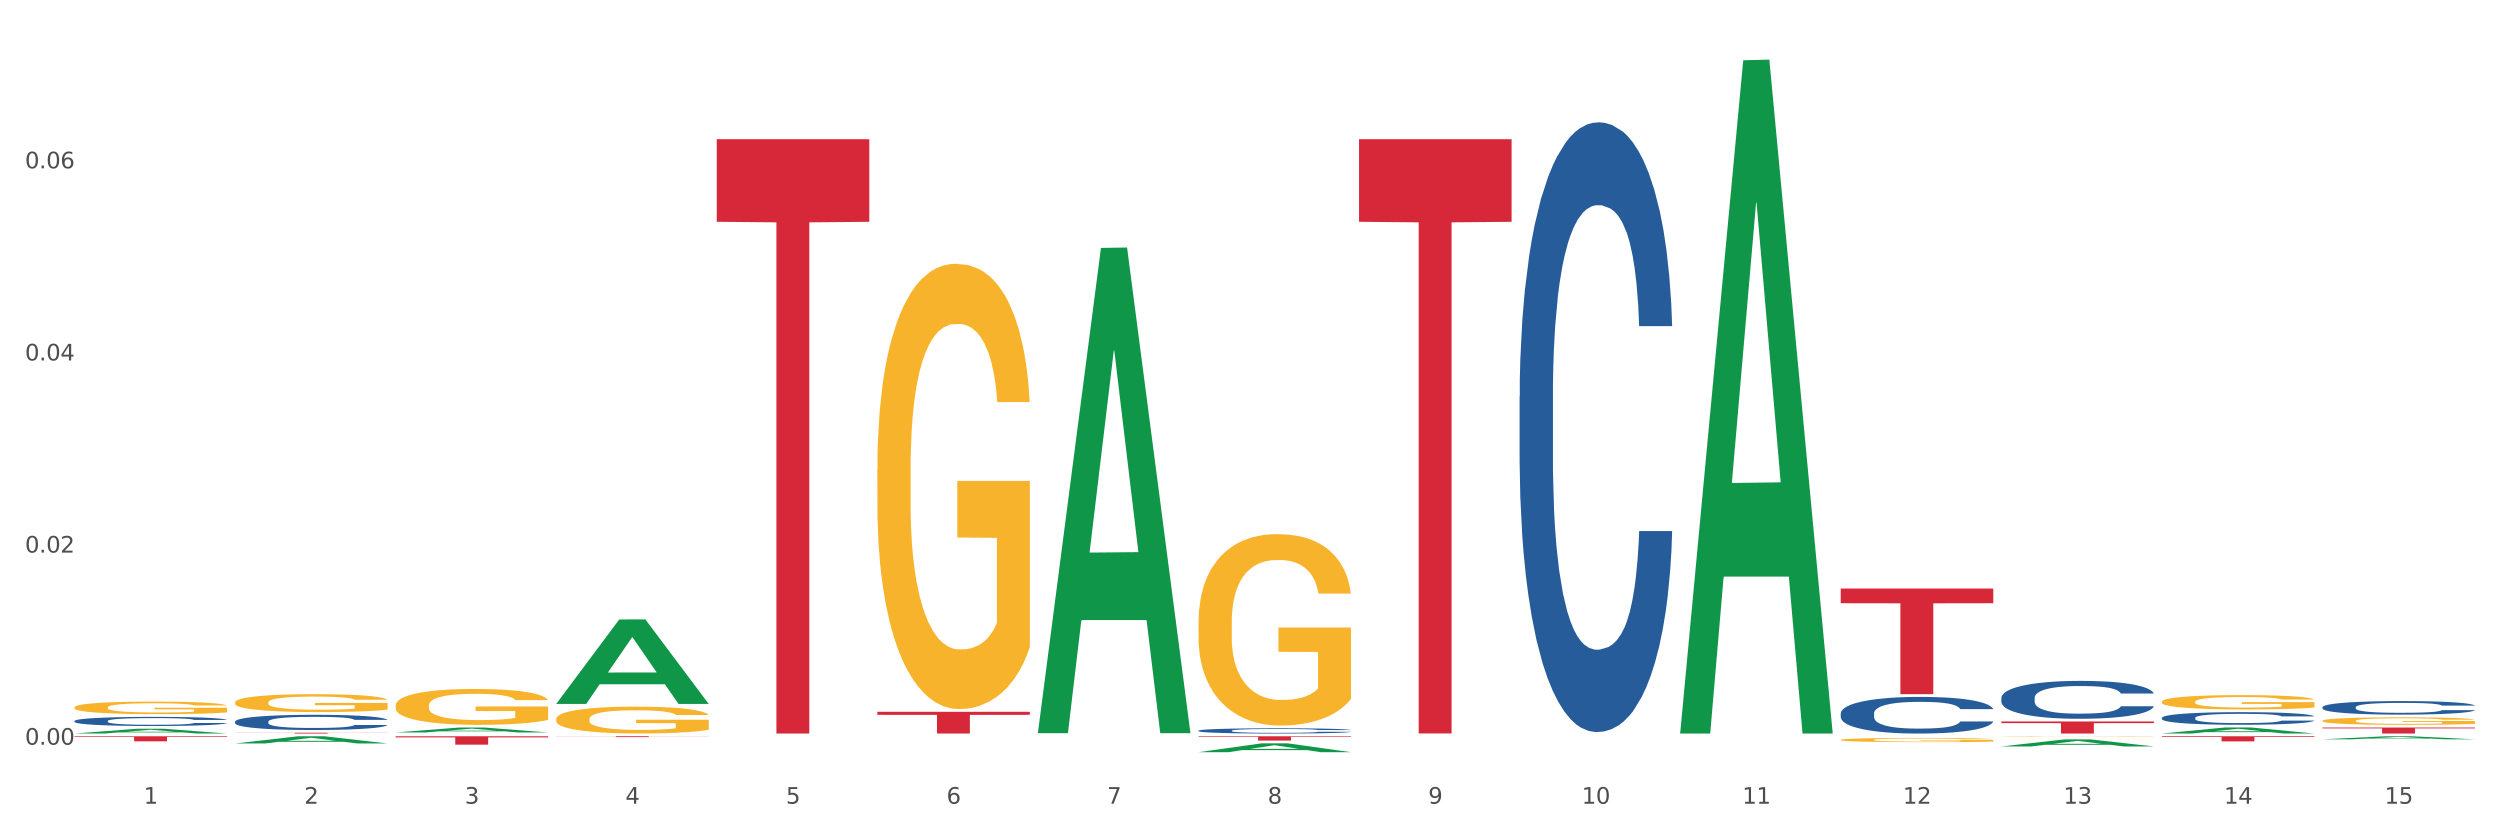 <?xml version="1.0" encoding="utf-8" standalone="no"?>
<!DOCTYPE svg PUBLIC "-//W3C//DTD SVG 1.1//EN"
  "http://www.w3.org/Graphics/SVG/1.1/DTD/svg11.dtd">
<svg xmlns:xlink="http://www.w3.org/1999/xlink" width="1080pt" height="360pt" viewBox="0 0 1080 360" xmlns="http://www.w3.org/2000/svg" version="1.1">
 <rect x="0" y="0" width="1080" height="360" fill="#333333" stroke="none"/>
 <defs>
  <style type="text/css">*{stroke-linejoin: round; stroke-linecap: butt}</style>
 </defs>
 <g id="figure_1">
  <g id="patch_1">
   <path d="M 0 360 
L 1080 360 
L 1080 0 
L 0 0 
z
" style="fill: #ffffff; stroke: #ffffff; stroke-linejoin: miter"/>
  </g>
  <g id="axes_1">
   <g id="matplotlib.axis_1">
    <g id="xtick_1">
     <g id="text_1">
      <!-- 1 -->
      <g style="fill: #4d4d4d" transform="translate(62.07 347.204) scale(0.096 -0.096)">
       <defs>
        <path id="DejaVuSans-31" d="M 794 531 
L 1825 531 
L 1825 4091 
L 703 3866 
L 703 4441 
L 1819 4666 
L 2450 4666 
L 2450 531 
L 3481 531 
L 3481 0 
L 794 0 
L 794 531 
z
" transform="scale(0.016)"/>
       </defs>
       <use xlink:href="#DejaVuSans-31"/>
      </g>
     </g>
    </g>
    <g id="xtick_2">
     <g id="text_2">
      <!-- 2 -->
      <g style="fill: #4d4d4d" transform="translate(131.436 347.204) scale(0.096 -0.096)">
       <defs>
        <path id="DejaVuSans-32" d="M 1228 531 
L 3431 531 
L 3431 0 
L 469 0 
L 469 531 
Q 828 903 1448 1529 
Q 2069 2156 2228 2338 
Q 2531 2678 2651 2914 
Q 2772 3150 2772 3378 
Q 2772 3750 2511 3984 
Q 2250 4219 1831 4219 
Q 1534 4219 1204 4116 
Q 875 4013 500 3803 
L 500 4441 
Q 881 4594 1212 4672 
Q 1544 4750 1819 4750 
Q 2544 4750 2975 4387 
Q 3406 4025 3406 3419 
Q 3406 3131 3298 2873 
Q 3191 2616 2906 2266 
Q 2828 2175 2409 1742 
Q 1991 1309 1228 531 
z
" transform="scale(0.016)"/>
       </defs>
       <use xlink:href="#DejaVuSans-32"/>
      </g>
     </g>
    </g>
    <g id="xtick_3">
     <g id="text_3">
      <!-- 3 -->
      <g style="fill: #4d4d4d" transform="translate(200.802 347.204) scale(0.096 -0.096)">
       <defs>
        <path id="DejaVuSans-33" d="M 2597 2516 
Q 3050 2419 3304 2112 
Q 3559 1806 3559 1356 
Q 3559 666 3084 287 
Q 2609 -91 1734 -91 
Q 1441 -91 1130 -33 
Q 819 25 488 141 
L 488 750 
Q 750 597 1062 519 
Q 1375 441 1716 441 
Q 2309 441 2620 675 
Q 2931 909 2931 1356 
Q 2931 1769 2642 2001 
Q 2353 2234 1838 2234 
L 1294 2234 
L 1294 2753 
L 1863 2753 
Q 2328 2753 2575 2939 
Q 2822 3125 2822 3475 
Q 2822 3834 2567 4026 
Q 2313 4219 1838 4219 
Q 1578 4219 1281 4162 
Q 984 4106 628 3988 
L 628 4550 
Q 988 4650 1302 4700 
Q 1616 4750 1894 4750 
Q 2613 4750 3031 4423 
Q 3450 4097 3450 3541 
Q 3450 3153 3228 2886 
Q 3006 2619 2597 2516 
z
" transform="scale(0.016)"/>
       </defs>
       <use xlink:href="#DejaVuSans-33"/>
      </g>
     </g>
    </g>
    <g id="xtick_4">
     <g id="text_4">
      <!-- 4 -->
      <g style="fill: #4d4d4d" transform="translate(270.169 347.204) scale(0.096 -0.096)">
       <defs>
        <path id="DejaVuSans-34" d="M 2419 4116 
L 825 1625 
L 2419 1625 
L 2419 4116 
z
M 2253 4666 
L 3047 4666 
L 3047 1625 
L 3713 1625 
L 3713 1100 
L 3047 1100 
L 3047 0 
L 2419 0 
L 2419 1100 
L 313 1100 
L 313 1709 
L 2253 4666 
z
" transform="scale(0.016)"/>
       </defs>
       <use xlink:href="#DejaVuSans-34"/>
      </g>
     </g>
    </g>
    <g id="xtick_5">
     <g id="text_5">
      <!-- 5 -->
      <g style="fill: #4d4d4d" transform="translate(339.535 347.204) scale(0.096 -0.096)">
       <defs>
        <path id="DejaVuSans-35" d="M 691 4666 
L 3169 4666 
L 3169 4134 
L 1269 4134 
L 1269 2991 
Q 1406 3038 1543 3061 
Q 1681 3084 1819 3084 
Q 2600 3084 3056 2656 
Q 3513 2228 3513 1497 
Q 3513 744 3044 326 
Q 2575 -91 1722 -91 
Q 1428 -91 1123 -41 
Q 819 9 494 109 
L 494 744 
Q 775 591 1075 516 
Q 1375 441 1709 441 
Q 2250 441 2565 725 
Q 2881 1009 2881 1497 
Q 2881 1984 2565 2268 
Q 2250 2553 1709 2553 
Q 1456 2553 1204 2497 
Q 953 2441 691 2322 
L 691 4666 
z
" transform="scale(0.016)"/>
       </defs>
       <use xlink:href="#DejaVuSans-35"/>
      </g>
     </g>
    </g>
    <g id="xtick_6">
     <g id="text_6">
      <!-- 6 -->
      <g style="fill: #4d4d4d" transform="translate(408.901 347.204) scale(0.096 -0.096)">
       <defs>
        <path id="DejaVuSans-36" d="M 2113 2584 
Q 1688 2584 1439 2293 
Q 1191 2003 1191 1497 
Q 1191 994 1439 701 
Q 1688 409 2113 409 
Q 2538 409 2786 701 
Q 3034 994 3034 1497 
Q 3034 2003 2786 2293 
Q 2538 2584 2113 2584 
z
M 3366 4563 
L 3366 3988 
Q 3128 4100 2886 4159 
Q 2644 4219 2406 4219 
Q 1781 4219 1451 3797 
Q 1122 3375 1075 2522 
Q 1259 2794 1537 2939 
Q 1816 3084 2150 3084 
Q 2853 3084 3261 2657 
Q 3669 2231 3669 1497 
Q 3669 778 3244 343 
Q 2819 -91 2113 -91 
Q 1303 -91 875 529 
Q 447 1150 447 2328 
Q 447 3434 972 4092 
Q 1497 4750 2381 4750 
Q 2619 4750 2861 4703 
Q 3103 4656 3366 4563 
z
" transform="scale(0.016)"/>
       </defs>
       <use xlink:href="#DejaVuSans-36"/>
      </g>
     </g>
    </g>
    <g id="xtick_7">
     <g id="text_7">
      <!-- 7 -->
      <g style="fill: #4d4d4d" transform="translate(478.267 347.204) scale(0.096 -0.096)">
       <defs>
        <path id="DejaVuSans-37" d="M 525 4666 
L 3525 4666 
L 3525 4397 
L 1831 0 
L 1172 0 
L 2766 4134 
L 525 4134 
L 525 4666 
z
" transform="scale(0.016)"/>
       </defs>
       <use xlink:href="#DejaVuSans-37"/>
      </g>
     </g>
    </g>
    <g id="xtick_8">
     <g id="text_8">
      <!-- 8 -->
      <g style="fill: #4d4d4d" transform="translate(547.634 347.204) scale(0.096 -0.096)">
       <defs>
        <path id="DejaVuSans-38" d="M 2034 2216 
Q 1584 2216 1326 1975 
Q 1069 1734 1069 1313 
Q 1069 891 1326 650 
Q 1584 409 2034 409 
Q 2484 409 2743 651 
Q 3003 894 3003 1313 
Q 3003 1734 2745 1975 
Q 2488 2216 2034 2216 
z
M 1403 2484 
Q 997 2584 770 2862 
Q 544 3141 544 3541 
Q 544 4100 942 4425 
Q 1341 4750 2034 4750 
Q 2731 4750 3128 4425 
Q 3525 4100 3525 3541 
Q 3525 3141 3298 2862 
Q 3072 2584 2669 2484 
Q 3125 2378 3379 2068 
Q 3634 1759 3634 1313 
Q 3634 634 3220 271 
Q 2806 -91 2034 -91 
Q 1263 -91 848 271 
Q 434 634 434 1313 
Q 434 1759 690 2068 
Q 947 2378 1403 2484 
z
M 1172 3481 
Q 1172 3119 1398 2916 
Q 1625 2713 2034 2713 
Q 2441 2713 2670 2916 
Q 2900 3119 2900 3481 
Q 2900 3844 2670 4047 
Q 2441 4250 2034 4250 
Q 1625 4250 1398 4047 
Q 1172 3844 1172 3481 
z
" transform="scale(0.016)"/>
       </defs>
       <use xlink:href="#DejaVuSans-38"/>
      </g>
     </g>
    </g>
    <g id="xtick_9">
     <g id="text_9">
      <!-- 9 -->
      <g style="fill: #4d4d4d" transform="translate(617 347.204) scale(0.096 -0.096)">
       <defs>
        <path id="DejaVuSans-39" d="M 703 97 
L 703 672 
Q 941 559 1184 500 
Q 1428 441 1663 441 
Q 2288 441 2617 861 
Q 2947 1281 2994 2138 
Q 2813 1869 2534 1725 
Q 2256 1581 1919 1581 
Q 1219 1581 811 2004 
Q 403 2428 403 3163 
Q 403 3881 828 4315 
Q 1253 4750 1959 4750 
Q 2769 4750 3195 4129 
Q 3622 3509 3622 2328 
Q 3622 1225 3098 567 
Q 2575 -91 1691 -91 
Q 1453 -91 1209 -44 
Q 966 3 703 97 
z
M 1959 2075 
Q 2384 2075 2632 2365 
Q 2881 2656 2881 3163 
Q 2881 3666 2632 3958 
Q 2384 4250 1959 4250 
Q 1534 4250 1286 3958 
Q 1038 3666 1038 3163 
Q 1038 2656 1286 2365 
Q 1534 2075 1959 2075 
z
" transform="scale(0.016)"/>
       </defs>
       <use xlink:href="#DejaVuSans-39"/>
      </g>
     </g>
    </g>
    <g id="xtick_10">
     <g id="text_10">
      <!-- 10 -->
      <g style="fill: #4d4d4d" transform="translate(683.312 347.204) scale(0.096 -0.096)">
       <defs>
        <path id="DejaVuSans-30" d="M 2034 4250 
Q 1547 4250 1301 3770 
Q 1056 3291 1056 2328 
Q 1056 1369 1301 889 
Q 1547 409 2034 409 
Q 2525 409 2770 889 
Q 3016 1369 3016 2328 
Q 3016 3291 2770 3770 
Q 2525 4250 2034 4250 
z
M 2034 4750 
Q 2819 4750 3233 4129 
Q 3647 3509 3647 2328 
Q 3647 1150 3233 529 
Q 2819 -91 2034 -91 
Q 1250 -91 836 529 
Q 422 1150 422 2328 
Q 422 3509 836 4129 
Q 1250 4750 2034 4750 
z
" transform="scale(0.016)"/>
       </defs>
       <use xlink:href="#DejaVuSans-31"/>
       <use xlink:href="#DejaVuSans-30" transform="translate(63.623 0)"/>
      </g>
     </g>
    </g>
    <g id="xtick_11">
     <g id="text_11">
      <!-- 11 -->
      <g style="fill: #4d4d4d" transform="translate(752.678 347.204) scale(0.096 -0.096)">
       <use xlink:href="#DejaVuSans-31"/>
       <use xlink:href="#DejaVuSans-31" transform="translate(63.623 0)"/>
      </g>
     </g>
    </g>
    <g id="xtick_12">
     <g id="text_12">
      <!-- 12 -->
      <g style="fill: #4d4d4d" transform="translate(822.044 347.204) scale(0.096 -0.096)">
       <use xlink:href="#DejaVuSans-31"/>
       <use xlink:href="#DejaVuSans-32" transform="translate(63.623 0)"/>
      </g>
     </g>
    </g>
    <g id="xtick_13">
     <g id="text_13">
      <!-- 13 -->
      <g style="fill: #4d4d4d" transform="translate(891.411 347.204) scale(0.096 -0.096)">
       <use xlink:href="#DejaVuSans-31"/>
       <use xlink:href="#DejaVuSans-33" transform="translate(63.623 0)"/>
      </g>
     </g>
    </g>
    <g id="xtick_14">
     <g id="text_14">
      <!-- 14 -->
      <g style="fill: #4d4d4d" transform="translate(960.777 347.204) scale(0.096 -0.096)">
       <use xlink:href="#DejaVuSans-31"/>
       <use xlink:href="#DejaVuSans-34" transform="translate(63.623 0)"/>
      </g>
     </g>
    </g>
    <g id="xtick_15">
     <g id="text_15">
      <!-- 15 -->
      <g style="fill: #4d4d4d" transform="translate(1030.143 347.204) scale(0.096 -0.096)">
       <use xlink:href="#DejaVuSans-31"/>
       <use xlink:href="#DejaVuSans-35" transform="translate(63.623 0)"/>
      </g>
     </g>
    </g>
    <g id="xtick_16"/>
    <g id="xtick_17"/>
    <g id="xtick_18"/>
    <g id="xtick_19"/>
    <g id="xtick_20"/>
    <g id="xtick_21"/>
    <g id="xtick_22"/>
    <g id="xtick_23"/>
    <g id="xtick_24"/>
    <g id="xtick_25"/>
    <g id="xtick_26"/>
    <g id="xtick_27"/>
    <g id="xtick_28"/>
    <g id="xtick_29"/>
   </g>
   <g id="matplotlib.axis_2">
    <g id="ytick_1">
     <g id="text_16">
      <!-- 0.00 -->
      <g style="fill: #4d4d4d" transform="translate(10.8 321.71) scale(0.096 -0.096)">
       <defs>
        <path id="DejaVuSans-2e" d="M 684 794 
L 1344 794 
L 1344 0 
L 684 0 
L 684 794 
z
" transform="scale(0.016)"/>
       </defs>
       <use xlink:href="#DejaVuSans-30"/>
       <use xlink:href="#DejaVuSans-2e" transform="translate(63.623 0)"/>
       <use xlink:href="#DejaVuSans-30" transform="translate(95.41 0)"/>
       <use xlink:href="#DejaVuSans-30" transform="translate(159.033 0)"/>
      </g>
     </g>
    </g>
    <g id="ytick_2">
     <g id="text_17">
      <!-- 0.02 -->
      <g style="fill: #4d4d4d" transform="translate(10.8 238.713) scale(0.096 -0.096)">
       <use xlink:href="#DejaVuSans-30"/>
       <use xlink:href="#DejaVuSans-2e" transform="translate(63.623 0)"/>
       <use xlink:href="#DejaVuSans-30" transform="translate(95.41 0)"/>
       <use xlink:href="#DejaVuSans-32" transform="translate(159.033 0)"/>
      </g>
     </g>
    </g>
    <g id="ytick_3">
     <g id="text_18">
      <!-- 0.04 -->
      <g style="fill: #4d4d4d" transform="translate(10.8 155.717) scale(0.096 -0.096)">
       <use xlink:href="#DejaVuSans-30"/>
       <use xlink:href="#DejaVuSans-2e" transform="translate(63.623 0)"/>
       <use xlink:href="#DejaVuSans-30" transform="translate(95.41 0)"/>
       <use xlink:href="#DejaVuSans-34" transform="translate(159.033 0)"/>
      </g>
     </g>
    </g>
    <g id="ytick_4">
     <g id="text_19">
      <!-- 0.06 -->
      <g style="fill: #4d4d4d" transform="translate(10.8 72.721) scale(0.096 -0.096)">
       <use xlink:href="#DejaVuSans-30"/>
       <use xlink:href="#DejaVuSans-2e" transform="translate(63.623 0)"/>
       <use xlink:href="#DejaVuSans-30" transform="translate(95.41 0)"/>
       <use xlink:href="#DejaVuSans-36" transform="translate(159.033 0)"/>
      </g>
     </g>
    </g>
    <g id="ytick_5"/>
    <g id="ytick_6"/>
    <g id="ytick_7"/>
    <g id="ytick_8"/>
   </g>
   <g id="PolyCollection_1">
    <path d="M 32.175 316.89 
L 32.243 316.888 
L 59.417 314.804 
L 70.695 314.802 
L 98.073 316.893 
L 85.029 316.893 
L 79.119 316.406 
L 51.061 316.406 
L 50.857 316.414 
L 45.151 316.893 
L 32.175 316.893 
L 32.175 316.89 
L 54.594 316.116 
L 75.586 316.114 
L 65.192 315.248 
L 65.056 315.244 
L 64.92 315.25 
L 54.526 316.114 
L 54.594 316.116 
L 32.175 316.89 
z
" clip-path="url(#pab8fd63bf4)" style="fill: #109648"/>
    <path d="M 933.936 318.063 
L 999.834 318.063 
L 999.834 318.371 
L 973.912 318.374 
L 973.912 320.285 
L 959.702 320.285 
L 959.702 318.374 
L 933.936 318.371 
L 933.936 318.065 
L 933.936 318.063 
z
" clip-path="url(#pab8fd63bf4)" style="fill: #d62839"/>
    <path d="M 864.57 311.678 
L 930.468 311.678 
L 930.468 312.403 
L 904.546 312.408 
L 904.546 316.893 
L 890.335 316.893 
L 890.335 312.408 
L 864.57 312.403 
L 864.57 311.683 
L 864.57 311.678 
z
" clip-path="url(#pab8fd63bf4)" style="fill: #d62839"/>
    <path d="M 795.203 254.248 
L 861.101 254.248 
L 861.101 260.591 
L 835.179 260.634 
L 835.179 299.891 
L 820.969 299.891 
L 820.969 260.634 
L 795.203 260.591 
L 795.203 254.291 
L 795.203 254.248 
z
" clip-path="url(#pab8fd63bf4)" style="fill: #d62839"/>
    <path d="M 587.105 60.141 
L 653.003 60.141 
L 653.003 95.814 
L 627.081 96.055 
L 627.081 316.844 
L 612.871 316.844 
L 612.871 96.055 
L 587.105 95.814 
L 587.105 60.382 
L 587.105 60.141 
z
" clip-path="url(#pab8fd63bf4)" style="fill: #d62839"/>
    <path d="M 517.739 318.063 
L 583.636 318.063 
L 583.636 318.325 
L 557.715 318.327 
L 557.715 319.951 
L 543.504 319.951 
L 543.504 318.327 
L 517.739 318.325 
L 517.739 318.064 
L 517.739 318.063 
z
" clip-path="url(#pab8fd63bf4)" style="fill: #d62839"/>
    <path d="M 379.006 307.503 
L 444.904 307.503 
L 444.904 308.807 
L 418.982 308.816 
L 418.982 316.888 
L 404.772 316.888 
L 404.772 308.816 
L 379.006 308.807 
L 379.006 307.512 
L 379.006 307.503 
z
" clip-path="url(#pab8fd63bf4)" style="fill: #d62839"/>
    <path d="M 309.64 60.132 
L 375.538 60.132 
L 375.538 95.814 
L 349.616 96.055 
L 349.616 316.893 
L 335.406 316.893 
L 335.406 96.055 
L 309.64 95.814 
L 309.64 60.373 
L 309.64 60.132 
z
" clip-path="url(#pab8fd63bf4)" style="fill: #d62839"/>
    <path d="M 240.274 318.063 
L 306.172 318.063 
L 306.172 318.115 
L 280.25 318.115 
L 280.25 318.439 
L 266.039 318.439 
L 266.039 318.115 
L 240.274 318.115 
L 240.274 318.063 
L 240.274 318.063 
z
" clip-path="url(#pab8fd63bf4)" style="fill: #d62839"/>
    <path d="M 170.907 318.063 
L 236.805 318.063 
L 236.805 318.567 
L 210.883 318.57 
L 210.883 321.691 
L 196.673 321.691 
L 196.673 318.57 
L 170.907 318.567 
L 170.907 318.066 
L 170.907 318.063 
z
" clip-path="url(#pab8fd63bf4)" style="fill: #d62839"/>
    <path d="M 101.541 316.528 
L 167.439 316.528 
L 167.439 316.579 
L 141.517 316.579 
L 141.517 316.893 
L 127.307 316.893 
L 127.307 316.579 
L 101.541 316.579 
L 101.541 316.528 
L 101.541 316.528 
z
" clip-path="url(#pab8fd63bf4)" style="fill: #d62839"/>
    <path d="M 32.175 318.063 
L 98.073 318.063 
L 98.073 318.367 
L 72.151 318.369 
L 72.151 320.251 
L 57.941 320.251 
L 57.941 318.369 
L 32.175 318.367 
L 32.175 318.065 
L 32.175 318.063 
z
" clip-path="url(#pab8fd63bf4)" style="fill: #d62839"/>
    <path d="M 32.175 311.46 
L 32.253 311.456 
L 32.253 311.355 
L 32.487 311.218 
L 33.343 310.966 
L 34.434 310.775 
L 36.303 310.551 
L 37.316 310.458 
L 38.64 310.353 
L 41.366 310.184 
L 44.482 310.039 
L 46.663 309.96 
L 48.299 309.91 
L 51.96 309.82 
L 54.063 309.78 
L 56.244 309.748 
L 58.114 309.726 
L 61.229 309.701 
L 63.722 309.69 
L 66.604 309.686 
L 69.019 309.69 
L 72.212 309.704 
L 76.886 309.748 
L 78.677 309.773 
L 81.092 309.816 
L 83.585 309.874 
L 85.61 309.931 
L 87.947 310.014 
L 90.361 310.122 
L 92.698 310.259 
L 94.334 310.386 
L 95.658 310.519 
L 96.827 310.681 
L 97.683 310.858 
L 98.073 311.005 
L 83.818 311.005 
L 83.429 310.872 
L 82.65 310.728 
L 81.871 310.631 
L 81.014 310.551 
L 79.69 310.461 
L 78.522 310.404 
L 76.574 310.335 
L 74.783 310.292 
L 73.303 310.267 
L 71.511 310.245 
L 67.694 310.223 
L 64.968 310.223 
L 63.255 310.231 
L 61.151 310.249 
L 59.36 310.274 
L 57.257 310.317 
L 55.621 310.364 
L 53.985 310.425 
L 53.05 310.468 
L 51.648 310.548 
L 50.714 310.613 
L 49.467 310.724 
L 48.766 310.804 
L 47.52 311.009 
L 46.975 311.16 
L 46.741 311.265 
L 46.585 311.38 
L 46.585 311.943 
L 47.053 312.195 
L 47.442 312.303 
L 48.065 312.426 
L 49.234 312.584 
L 50.947 312.739 
L 52.739 312.851 
L 54.219 312.919 
L 55.621 312.97 
L 57.023 313.01 
L 58.737 313.046 
L 60.139 313.067 
L 62.242 313.089 
L 64.734 313.1 
L 66.682 313.1 
L 70.654 313.082 
L 72.446 313.064 
L 74.16 313.038 
L 76.029 312.999 
L 77.509 312.955 
L 78.366 312.923 
L 79.768 312.855 
L 80.858 312.782 
L 81.793 312.7 
L 82.416 312.627 
L 83.117 312.519 
L 83.663 312.397 
L 83.818 312.332 
L 98.073 312.332 
L 97.761 312.462 
L 97.216 312.588 
L 96.126 312.757 
L 95.269 312.855 
L 93.945 312.973 
L 92.542 313.074 
L 90.595 313.186 
L 88.804 313.269 
L 86.934 313.341 
L 84.909 313.406 
L 81.248 313.496 
L 79.924 313.521 
L 77.12 313.565 
L 74.939 313.59 
L 71.745 313.615 
L 68.473 313.629 
L 65.046 313.633 
L 62.008 313.626 
L 58.659 313.604 
L 56.556 313.583 
L 54.219 313.55 
L 51.493 313.5 
L 48.922 313.438 
L 46.507 313.366 
L 44.248 313.283 
L 42.145 313.19 
L 39.419 313.035 
L 37.394 312.883 
L 35.914 312.743 
L 34.901 312.624 
L 33.889 312.472 
L 33.343 312.368 
L 32.487 312.116 
L 32.175 311.881 
L 32.175 311.46 
z
" clip-path="url(#pab8fd63bf4)" style="fill: #255c99"/>
    <path d="M 101.541 311.744 
L 101.619 311.738 
L 101.619 311.57 
L 101.853 311.342 
L 102.71 310.923 
L 103.8 310.605 
L 105.67 310.233 
L 106.682 310.077 
L 108.006 309.904 
L 110.733 309.622 
L 113.848 309.382 
L 116.029 309.25 
L 117.665 309.166 
L 121.326 309.016 
L 123.429 308.95 
L 125.61 308.896 
L 127.48 308.86 
L 130.595 308.818 
L 133.088 308.8 
L 135.97 308.794 
L 138.385 308.8 
L 141.578 308.824 
L 146.252 308.896 
L 148.044 308.938 
L 150.458 309.01 
L 152.951 309.106 
L 154.976 309.202 
L 157.313 309.34 
L 159.728 309.52 
L 162.064 309.748 
L 163.7 309.957 
L 165.024 310.179 
L 166.193 310.449 
L 167.05 310.743 
L 167.439 310.989 
L 153.185 310.989 
L 152.795 310.767 
L 152.016 310.527 
L 151.237 310.365 
L 150.38 310.233 
L 149.056 310.083 
L 147.888 309.987 
L 145.941 309.874 
L 144.149 309.802 
L 142.669 309.76 
L 140.877 309.724 
L 137.061 309.688 
L 134.334 309.688 
L 132.621 309.7 
L 130.518 309.73 
L 128.726 309.772 
L 126.623 309.844 
L 124.987 309.922 
L 123.351 310.023 
L 122.417 310.095 
L 121.015 310.227 
L 120.08 310.335 
L 118.834 310.521 
L 118.133 310.653 
L 116.886 310.995 
L 116.341 311.246 
L 116.107 311.42 
L 115.952 311.612 
L 115.952 312.547 
L 116.419 312.967 
L 116.808 313.147 
L 117.431 313.351 
L 118.6 313.614 
L 120.314 313.872 
L 122.105 314.058 
L 123.585 314.172 
L 124.987 314.256 
L 126.389 314.322 
L 128.103 314.382 
L 129.505 314.418 
L 131.608 314.454 
L 134.101 314.472 
L 136.048 314.472 
L 140.021 314.442 
L 141.812 314.412 
L 143.526 314.37 
L 145.395 314.304 
L 146.875 314.232 
L 147.732 314.178 
L 149.134 314.064 
L 150.225 313.944 
L 151.159 313.806 
L 151.783 313.686 
L 152.484 313.506 
L 153.029 313.303 
L 153.185 313.195 
L 167.439 313.195 
L 167.128 313.41 
L 166.582 313.62 
L 165.492 313.902 
L 164.635 314.064 
L 163.311 314.262 
L 161.909 314.43 
L 159.961 314.615 
L 158.17 314.753 
L 156.3 314.873 
L 154.275 314.981 
L 150.614 315.131 
L 149.29 315.173 
L 146.486 315.245 
L 144.305 315.287 
L 141.111 315.329 
L 137.84 315.353 
L 134.412 315.359 
L 131.374 315.347 
L 128.025 315.311 
L 125.922 315.275 
L 123.585 315.221 
L 120.859 315.137 
L 118.288 315.035 
L 115.874 314.915 
L 113.615 314.777 
L 111.512 314.621 
L 108.785 314.364 
L 106.76 314.112 
L 105.28 313.878 
L 104.267 313.68 
L 103.255 313.428 
L 102.71 313.255 
L 101.853 312.835 
L 101.541 312.445 
L 101.541 311.744 
z
" clip-path="url(#pab8fd63bf4)" style="fill: #255c99"/>
    <path d="M 517.739 315.641 
L 517.816 315.639 
L 517.816 315.581 
L 518.05 315.502 
L 518.907 315.357 
L 519.997 315.246 
L 521.867 315.118 
L 522.88 315.064 
L 524.204 315.003 
L 526.93 314.906 
L 530.046 314.823 
L 532.227 314.777 
L 533.863 314.748 
L 537.523 314.696 
L 539.627 314.673 
L 541.808 314.655 
L 543.677 314.642 
L 546.793 314.628 
L 549.285 314.621 
L 552.167 314.619 
L 554.582 314.621 
L 557.776 314.63 
L 562.449 314.655 
L 564.241 314.669 
L 566.656 314.694 
L 569.148 314.727 
L 571.173 314.76 
L 573.51 314.808 
L 575.925 314.871 
L 578.262 314.949 
L 579.898 315.022 
L 581.222 315.099 
L 582.39 315.192 
L 583.247 315.294 
L 583.636 315.379 
L 569.382 315.379 
L 568.992 315.303 
L 568.214 315.219 
L 567.435 315.163 
L 566.578 315.118 
L 565.254 315.066 
L 564.085 315.033 
L 562.138 314.993 
L 560.346 314.968 
L 558.866 314.954 
L 557.075 314.941 
L 553.258 314.929 
L 550.532 314.929 
L 548.818 314.933 
L 546.715 314.943 
L 544.923 314.958 
L 542.82 314.983 
L 541.184 315.01 
L 539.549 315.045 
L 538.614 315.07 
L 537.212 315.116 
L 536.277 315.153 
L 535.031 315.217 
L 534.33 315.263 
L 533.084 315.381 
L 532.538 315.469 
L 532.305 315.529 
L 532.149 315.595 
L 532.149 315.919 
L 532.616 316.065 
L 533.006 316.127 
L 533.629 316.198 
L 534.797 316.289 
L 536.511 316.378 
L 538.302 316.443 
L 539.782 316.482 
L 541.184 316.511 
L 542.587 316.534 
L 544.3 316.555 
L 545.702 316.567 
L 547.805 316.58 
L 550.298 316.586 
L 552.245 316.586 
L 556.218 316.576 
L 558.009 316.565 
L 559.723 316.551 
L 561.593 316.528 
L 563.073 316.503 
L 563.929 316.484 
L 565.331 316.445 
L 566.422 316.403 
L 567.357 316.356 
L 567.98 316.314 
L 568.681 316.252 
L 569.226 316.181 
L 569.382 316.144 
L 583.636 316.144 
L 583.325 316.218 
L 582.78 316.291 
L 581.689 316.389 
L 580.832 316.445 
L 579.508 316.513 
L 578.106 316.572 
L 576.159 316.636 
L 574.367 316.684 
L 572.498 316.725 
L 570.472 316.763 
L 566.811 316.815 
L 565.487 316.829 
L 562.683 316.854 
L 560.502 316.869 
L 557.308 316.883 
L 554.037 316.891 
L 550.61 316.893 
L 547.572 316.889 
L 544.222 316.877 
L 542.119 316.864 
L 539.782 316.846 
L 537.056 316.817 
L 534.486 316.781 
L 532.071 316.74 
L 529.812 316.692 
L 527.709 316.638 
L 524.983 316.549 
L 522.957 316.461 
L 521.477 316.38 
L 520.465 316.312 
L 519.452 316.225 
L 518.907 316.164 
L 518.05 316.019 
L 517.739 315.884 
L 517.739 315.641 
z
" clip-path="url(#pab8fd63bf4)" style="fill: #255c99"/>
    <path d="M 656.471 171.2 
L 656.549 170.96 
L 656.549 164.223 
L 656.783 155.082 
L 657.639 138.242 
L 658.73 125.491 
L 660.599 110.576 
L 661.612 104.321 
L 662.936 97.344 
L 665.662 86.037 
L 668.778 76.414 
L 670.959 71.122 
L 672.595 67.754 
L 676.256 61.739 
L 678.359 59.093 
L 680.54 56.928 
L 682.41 55.484 
L 685.525 53.8 
L 688.018 53.079 
L 690.9 52.838 
L 693.315 53.079 
L 696.508 54.041 
L 701.182 56.928 
L 702.973 58.612 
L 705.388 61.499 
L 707.881 65.348 
L 709.906 69.197 
L 712.243 74.73 
L 714.657 81.947 
L 716.994 91.089 
L 718.63 99.509 
L 719.954 108.411 
L 721.123 119.236 
L 721.979 131.024 
L 722.369 140.888 
L 708.114 140.888 
L 707.725 131.987 
L 706.946 122.364 
L 706.167 115.868 
L 705.31 110.576 
L 703.986 104.561 
L 702.818 100.712 
L 700.87 96.141 
L 699.079 93.254 
L 697.599 91.57 
L 695.807 90.127 
L 691.99 88.684 
L 689.264 88.684 
L 687.55 89.165 
L 685.447 90.368 
L 683.656 92.052 
L 681.553 94.938 
L 679.917 98.066 
L 678.281 102.156 
L 677.346 105.043 
L 675.944 110.335 
L 675.01 114.665 
L 673.763 122.123 
L 673.062 127.416 
L 671.816 141.128 
L 671.271 151.233 
L 671.037 158.209 
L 670.881 165.907 
L 670.881 203.437 
L 671.349 220.277 
L 671.738 227.494 
L 672.361 235.674 
L 673.53 246.259 
L 675.243 256.604 
L 677.035 264.061 
L 678.515 268.632 
L 679.917 272 
L 681.319 274.647 
L 683.033 277.052 
L 684.435 278.496 
L 686.538 279.939 
L 689.03 280.661 
L 690.978 280.661 
L 694.95 279.458 
L 696.742 278.255 
L 698.456 276.571 
L 700.325 273.925 
L 701.805 271.038 
L 702.662 268.873 
L 704.064 264.302 
L 705.154 259.49 
L 706.089 253.957 
L 706.712 249.146 
L 707.413 241.929 
L 707.959 233.749 
L 708.114 229.419 
L 722.369 229.419 
L 722.057 238.079 
L 721.512 246.499 
L 720.422 257.806 
L 719.565 264.302 
L 718.241 272.241 
L 716.838 278.977 
L 714.891 286.435 
L 713.1 291.968 
L 711.23 296.779 
L 709.205 301.11 
L 705.544 307.124 
L 704.22 308.808 
L 701.416 311.695 
L 699.235 313.379 
L 696.041 315.063 
L 692.769 316.025 
L 689.342 316.266 
L 686.304 315.784 
L 682.955 314.341 
L 680.852 312.898 
L 678.515 310.732 
L 675.789 307.364 
L 673.218 303.275 
L 670.803 298.463 
L 668.544 292.93 
L 666.441 286.675 
L 663.715 276.331 
L 661.69 266.226 
L 660.21 256.844 
L 659.197 248.905 
L 658.185 238.801 
L 657.639 231.825 
L 656.783 214.984 
L 656.471 199.347 
L 656.471 171.2 
z
" clip-path="url(#pab8fd63bf4)" style="fill: #255c99"/>
    <path d="M 795.203 308.174 
L 795.281 308.16 
L 795.281 307.755 
L 795.515 307.205 
L 796.372 306.193 
L 797.462 305.427 
L 799.332 304.53 
L 800.344 304.154 
L 801.669 303.735 
L 804.395 303.055 
L 807.511 302.477 
L 809.692 302.159 
L 811.327 301.956 
L 814.988 301.595 
L 817.092 301.436 
L 819.273 301.306 
L 821.142 301.219 
L 824.258 301.118 
L 826.75 301.074 
L 829.632 301.06 
L 832.047 301.074 
L 835.241 301.132 
L 839.914 301.306 
L 841.706 301.407 
L 844.121 301.58 
L 846.613 301.812 
L 848.638 302.043 
L 850.975 302.376 
L 853.39 302.81 
L 855.727 303.359 
L 857.362 303.865 
L 858.687 304.4 
L 859.855 305.051 
L 860.712 305.759 
L 861.101 306.352 
L 846.847 306.352 
L 846.457 305.817 
L 845.678 305.239 
L 844.899 304.848 
L 844.043 304.53 
L 842.718 304.169 
L 841.55 303.937 
L 839.603 303.663 
L 837.811 303.489 
L 836.331 303.388 
L 834.54 303.301 
L 830.723 303.214 
L 827.997 303.214 
L 826.283 303.243 
L 824.18 303.316 
L 822.388 303.417 
L 820.285 303.59 
L 818.649 303.778 
L 817.014 304.024 
L 816.079 304.198 
L 814.677 304.516 
L 813.742 304.776 
L 812.496 305.224 
L 811.795 305.542 
L 810.548 306.367 
L 810.003 306.974 
L 809.77 307.393 
L 809.614 307.856 
L 809.614 310.112 
L 810.081 311.124 
L 810.471 311.558 
L 811.094 312.049 
L 812.262 312.686 
L 813.976 313.307 
L 815.767 313.756 
L 817.247 314.03 
L 818.649 314.233 
L 820.051 314.392 
L 821.765 314.536 
L 823.167 314.623 
L 825.27 314.71 
L 827.763 314.753 
L 829.71 314.753 
L 833.683 314.681 
L 835.474 314.609 
L 837.188 314.508 
L 839.057 314.349 
L 840.537 314.175 
L 841.394 314.045 
L 842.796 313.77 
L 843.887 313.481 
L 844.822 313.148 
L 845.445 312.859 
L 846.146 312.425 
L 846.691 311.934 
L 846.847 311.673 
L 861.101 311.673 
L 860.79 312.194 
L 860.245 312.7 
L 859.154 313.38 
L 858.297 313.77 
L 856.973 314.247 
L 855.571 314.652 
L 853.624 315.1 
L 851.832 315.433 
L 849.963 315.722 
L 847.937 315.982 
L 844.276 316.344 
L 842.952 316.445 
L 840.148 316.619 
L 837.967 316.72 
L 834.773 316.821 
L 831.502 316.879 
L 828.074 316.893 
L 825.037 316.865 
L 821.687 316.778 
L 819.584 316.691 
L 817.247 316.561 
L 814.521 316.358 
L 811.951 316.113 
L 809.536 315.823 
L 807.277 315.491 
L 805.174 315.115 
L 802.448 314.493 
L 800.422 313.886 
L 798.942 313.322 
L 797.93 312.845 
L 796.917 312.237 
L 796.372 311.818 
L 795.515 310.806 
L 795.203 309.866 
L 795.203 308.174 
z
" clip-path="url(#pab8fd63bf4)" style="fill: #255c99"/>
    <path d="M 864.57 301.496 
L 864.648 301.481 
L 864.648 301.063 
L 864.881 300.495 
L 865.738 299.448 
L 866.829 298.656 
L 868.698 297.729 
L 869.711 297.341 
L 871.035 296.907 
L 873.761 296.205 
L 876.877 295.607 
L 879.058 295.278 
L 880.694 295.069 
L 884.355 294.695 
L 886.458 294.531 
L 888.639 294.396 
L 890.508 294.307 
L 893.624 294.202 
L 896.117 294.157 
L 898.999 294.142 
L 901.413 294.157 
L 904.607 294.217 
L 909.281 294.396 
L 911.072 294.501 
L 913.487 294.68 
L 915.979 294.919 
L 918.005 295.159 
L 920.341 295.502 
L 922.756 295.951 
L 925.093 296.519 
L 926.729 297.042 
L 928.053 297.595 
L 929.221 298.268 
L 930.078 299 
L 930.468 299.613 
L 916.213 299.613 
L 915.824 299.06 
L 915.045 298.462 
L 914.266 298.058 
L 913.409 297.729 
L 912.085 297.356 
L 910.916 297.117 
L 908.969 296.833 
L 907.177 296.653 
L 905.697 296.549 
L 903.906 296.459 
L 900.089 296.369 
L 897.363 296.369 
L 895.649 296.399 
L 893.546 296.474 
L 891.754 296.579 
L 889.651 296.758 
L 888.016 296.952 
L 886.38 297.206 
L 885.445 297.386 
L 884.043 297.714 
L 883.108 297.984 
L 881.862 298.447 
L 881.161 298.776 
L 879.915 299.628 
L 879.369 300.255 
L 879.136 300.689 
L 878.98 301.167 
L 878.98 303.499 
L 879.447 304.545 
L 879.837 304.994 
L 880.46 305.502 
L 881.628 306.159 
L 883.342 306.802 
L 885.134 307.265 
L 886.614 307.549 
L 888.016 307.759 
L 889.418 307.923 
L 891.131 308.073 
L 892.533 308.162 
L 894.637 308.252 
L 897.129 308.297 
L 899.076 308.297 
L 903.049 308.222 
L 904.841 308.147 
L 906.554 308.043 
L 908.424 307.878 
L 909.904 307.699 
L 910.76 307.564 
L 912.163 307.28 
L 913.253 306.981 
L 914.188 306.638 
L 914.811 306.339 
L 915.512 305.89 
L 916.057 305.382 
L 916.213 305.113 
L 930.468 305.113 
L 930.156 305.651 
L 929.611 306.174 
L 928.52 306.877 
L 927.663 307.28 
L 926.339 307.774 
L 924.937 308.192 
L 922.99 308.655 
L 921.198 308.999 
L 919.329 309.298 
L 917.304 309.567 
L 913.643 309.941 
L 912.318 310.045 
L 909.514 310.225 
L 907.333 310.329 
L 904.14 310.434 
L 900.868 310.494 
L 897.441 310.509 
L 894.403 310.479 
L 891.053 310.389 
L 888.95 310.3 
L 886.614 310.165 
L 883.887 309.956 
L 881.317 309.702 
L 878.902 309.403 
L 876.643 309.059 
L 874.54 308.67 
L 871.814 308.028 
L 869.789 307.4 
L 868.309 306.817 
L 867.296 306.324 
L 866.283 305.696 
L 865.738 305.263 
L 864.881 304.216 
L 864.57 303.245 
L 864.57 301.496 
z
" clip-path="url(#pab8fd63bf4)" style="fill: #255c99"/>
    <path d="M 933.936 310.099 
L 934.014 310.094 
L 934.014 309.954 
L 934.247 309.765 
L 935.104 309.417 
L 936.195 309.153 
L 938.064 308.844 
L 939.077 308.715 
L 940.401 308.571 
L 943.127 308.337 
L 946.243 308.137 
L 948.424 308.028 
L 950.06 307.958 
L 953.721 307.834 
L 955.824 307.779 
L 958.005 307.734 
L 959.874 307.704 
L 962.99 307.67 
L 965.483 307.655 
L 968.365 307.65 
L 970.779 307.655 
L 973.973 307.674 
L 978.647 307.734 
L 980.438 307.769 
L 982.853 307.829 
L 985.346 307.908 
L 987.371 307.988 
L 989.708 308.103 
L 992.122 308.252 
L 994.459 308.441 
L 996.095 308.615 
L 997.419 308.8 
L 998.587 309.024 
L 999.444 309.267 
L 999.834 309.472 
L 985.579 309.472 
L 985.19 309.287 
L 984.411 309.088 
L 983.632 308.954 
L 982.775 308.844 
L 981.451 308.72 
L 980.283 308.64 
L 978.335 308.546 
L 976.544 308.486 
L 975.064 308.451 
L 973.272 308.421 
L 969.455 308.391 
L 966.729 308.391 
L 965.015 308.401 
L 962.912 308.426 
L 961.121 308.461 
L 959.018 308.521 
L 957.382 308.585 
L 955.746 308.67 
L 954.811 308.73 
L 953.409 308.839 
L 952.475 308.929 
L 951.228 309.083 
L 950.527 309.193 
L 949.281 309.477 
L 948.736 309.686 
L 948.502 309.83 
L 948.346 309.989 
L 948.346 310.766 
L 948.814 311.114 
L 949.203 311.264 
L 949.826 311.433 
L 950.995 311.652 
L 952.708 311.866 
L 954.5 312.02 
L 955.98 312.115 
L 957.382 312.185 
L 958.784 312.239 
L 960.498 312.289 
L 961.9 312.319 
L 964.003 312.349 
L 966.495 312.364 
L 968.443 312.364 
L 972.415 312.339 
L 974.207 312.314 
L 975.92 312.279 
L 977.79 312.224 
L 979.27 312.165 
L 980.127 312.12 
L 981.529 312.025 
L 982.619 311.926 
L 983.554 311.811 
L 984.177 311.712 
L 984.878 311.562 
L 985.423 311.393 
L 985.579 311.304 
L 999.834 311.304 
L 999.522 311.483 
L 998.977 311.657 
L 997.886 311.891 
L 997.03 312.025 
L 995.705 312.19 
L 994.303 312.329 
L 992.356 312.483 
L 990.564 312.598 
L 988.695 312.697 
L 986.67 312.787 
L 983.009 312.911 
L 981.685 312.946 
L 978.88 313.006 
L 976.699 313.041 
L 973.506 313.076 
L 970.234 313.096 
L 966.807 313.101 
L 963.769 313.091 
L 960.42 313.061 
L 958.317 313.031 
L 955.98 312.986 
L 953.253 312.916 
L 950.683 312.832 
L 948.268 312.732 
L 946.009 312.618 
L 943.906 312.488 
L 941.18 312.274 
L 939.155 312.065 
L 937.675 311.871 
L 936.662 311.707 
L 935.65 311.498 
L 935.104 311.353 
L 934.247 311.005 
L 933.936 310.681 
L 933.936 310.099 
z
" clip-path="url(#pab8fd63bf4)" style="fill: #255c99"/>
    <path d="M 1003.302 305.494 
L 1003.38 305.488 
L 1003.38 305.339 
L 1003.614 305.135 
L 1004.47 304.761 
L 1005.561 304.478 
L 1007.43 304.147 
L 1008.443 304.008 
L 1009.767 303.853 
L 1012.494 303.602 
L 1015.609 303.388 
L 1017.79 303.27 
L 1019.426 303.195 
L 1023.087 303.062 
L 1025.19 303.003 
L 1027.371 302.955 
L 1029.241 302.923 
L 1032.356 302.885 
L 1034.849 302.869 
L 1037.731 302.864 
L 1040.146 302.869 
L 1043.339 302.891 
L 1048.013 302.955 
L 1049.805 302.992 
L 1052.219 303.056 
L 1054.712 303.142 
L 1056.737 303.227 
L 1059.074 303.35 
L 1061.489 303.511 
L 1063.825 303.714 
L 1065.461 303.901 
L 1066.785 304.099 
L 1067.954 304.339 
L 1068.811 304.601 
L 1069.2 304.82 
L 1054.945 304.82 
L 1054.556 304.622 
L 1053.777 304.409 
L 1052.998 304.264 
L 1052.141 304.147 
L 1050.817 304.013 
L 1049.649 303.928 
L 1047.701 303.826 
L 1045.91 303.762 
L 1044.43 303.724 
L 1042.638 303.692 
L 1038.822 303.66 
L 1036.095 303.66 
L 1034.382 303.671 
L 1032.278 303.698 
L 1030.487 303.735 
L 1028.384 303.799 
L 1026.748 303.869 
L 1025.112 303.96 
L 1024.178 304.024 
L 1022.775 304.141 
L 1021.841 304.238 
L 1020.594 304.403 
L 1019.893 304.521 
L 1018.647 304.825 
L 1018.102 305.05 
L 1017.868 305.205 
L 1017.712 305.376 
L 1017.712 306.21 
L 1018.18 306.584 
L 1018.569 306.744 
L 1019.192 306.926 
L 1020.361 307.161 
L 1022.074 307.391 
L 1023.866 307.556 
L 1025.346 307.658 
L 1026.748 307.733 
L 1028.15 307.792 
L 1029.864 307.845 
L 1031.266 307.877 
L 1033.369 307.909 
L 1035.862 307.925 
L 1037.809 307.925 
L 1041.781 307.899 
L 1043.573 307.872 
L 1045.287 307.834 
L 1047.156 307.776 
L 1048.636 307.711 
L 1049.493 307.663 
L 1050.895 307.562 
L 1051.986 307.455 
L 1052.92 307.332 
L 1053.543 307.225 
L 1054.244 307.065 
L 1054.79 306.883 
L 1054.945 306.787 
L 1069.2 306.787 
L 1068.888 306.979 
L 1068.343 307.166 
L 1067.253 307.418 
L 1066.396 307.562 
L 1065.072 307.738 
L 1063.67 307.888 
L 1061.722 308.054 
L 1059.931 308.176 
L 1058.061 308.283 
L 1056.036 308.38 
L 1052.375 308.513 
L 1051.051 308.551 
L 1048.247 308.615 
L 1046.066 308.652 
L 1042.872 308.69 
L 1039.6 308.711 
L 1036.173 308.716 
L 1033.135 308.706 
L 1029.786 308.674 
L 1027.683 308.641 
L 1025.346 308.593 
L 1022.62 308.519 
L 1020.049 308.428 
L 1017.634 308.321 
L 1015.376 308.198 
L 1013.272 308.059 
L 1010.546 307.829 
L 1008.521 307.605 
L 1007.041 307.396 
L 1006.028 307.22 
L 1005.016 306.995 
L 1004.47 306.84 
L 1003.614 306.466 
L 1003.302 306.119 
L 1003.302 305.494 
z
" clip-path="url(#pab8fd63bf4)" style="fill: #255c99"/>
    <path d="M 1003.302 311.385 
L 1003.38 311.382 
L 1003.38 311.275 
L 1003.535 311.184 
L 1004.314 310.961 
L 1005.481 310.778 
L 1006.336 310.68 
L 1007.192 310.6 
L 1008.204 310.52 
L 1009.448 310.437 
L 1011.705 310.315 
L 1013.105 310.253 
L 1014.817 310.188 
L 1017.929 310.093 
L 1020.185 310.04 
L 1022.519 309.995 
L 1026.331 309.942 
L 1028.821 309.918 
L 1031.466 309.9 
L 1034.656 309.888 
L 1037.068 309.885 
L 1042.358 309.894 
L 1046.871 309.921 
L 1049.049 309.942 
L 1051.85 309.977 
L 1053.328 310.001 
L 1055.74 310.048 
L 1058.23 310.111 
L 1059.942 310.164 
L 1062.509 310.265 
L 1064.454 310.366 
L 1066.244 310.49 
L 1067.177 310.576 
L 1067.877 310.656 
L 1068.5 310.748 
L 1069.122 310.893 
L 1055.118 310.893 
L 1054.573 310.789 
L 1053.717 310.692 
L 1052.473 310.597 
L 1051.383 310.537 
L 1049.516 310.463 
L 1047.805 310.416 
L 1046.015 310.38 
L 1043.837 310.351 
L 1042.125 310.336 
L 1039.713 310.324 
L 1034.967 310.327 
L 1031.777 310.351 
L 1029.599 310.38 
L 1028.199 310.407 
L 1026.954 310.437 
L 1025.553 310.478 
L 1023.919 310.54 
L 1022.752 310.597 
L 1021.585 310.668 
L 1020.652 310.739 
L 1019.796 310.822 
L 1019.096 310.911 
L 1018.551 311.003 
L 1018.084 311.115 
L 1017.695 311.302 
L 1017.695 311.708 
L 1017.851 311.8 
L 1018.24 311.922 
L 1018.707 312.013 
L 1019.485 312.123 
L 1020.185 312.197 
L 1021.508 312.304 
L 1022.986 312.393 
L 1024.153 312.449 
L 1025.32 312.497 
L 1027.343 312.562 
L 1029.599 312.615 
L 1031.544 312.648 
L 1034.189 312.677 
L 1035.979 312.689 
L 1037.535 312.695 
L 1041.347 312.695 
L 1044.07 312.686 
L 1047.104 312.665 
L 1049.438 312.639 
L 1051.383 312.606 
L 1053.562 312.553 
L 1054.962 312.502 
L 1054.962 311.883 
L 1037.846 311.88 
L 1037.846 311.468 
L 1069.2 311.468 
L 1069.2 312.677 
L 1067.877 312.74 
L 1066.399 312.796 
L 1064.843 312.846 
L 1062.509 312.908 
L 1059.708 312.968 
L 1057.219 313.009 
L 1054.573 313.045 
L 1051.461 313.077 
L 1047.416 313.107 
L 1044.926 313.119 
L 1041.814 313.128 
L 1038.157 313.131 
L 1034.967 313.125 
L 1031.855 313.11 
L 1028.588 313.083 
L 1025.398 313.045 
L 1022.986 313.006 
L 1020.574 312.959 
L 1018.007 312.897 
L 1015.984 312.837 
L 1014.428 312.784 
L 1012.716 312.716 
L 1010.849 312.627 
L 1009.448 312.547 
L 1008.204 312.464 
L 1006.881 312.357 
L 1005.947 312.265 
L 1005.014 312.15 
L 1004.469 312.064 
L 1003.847 311.93 
L 1003.38 311.744 
L 1003.302 311.385 
z
" clip-path="url(#pab8fd63bf4)" style="fill: #f7b32b"/>
    <path d="M 933.936 303.15 
L 934.014 303.145 
L 934.014 302.941 
L 934.169 302.766 
L 934.947 302.342 
L 936.114 301.991 
L 936.97 301.805 
L 937.826 301.652 
L 938.837 301.5 
L 940.082 301.341 
L 942.338 301.109 
L 943.739 300.991 
L 945.45 300.866 
L 948.563 300.685 
L 950.819 300.584 
L 953.153 300.499 
L 956.965 300.397 
L 959.455 300.352 
L 962.1 300.318 
L 965.29 300.295 
L 967.702 300.29 
L 972.992 300.307 
L 977.505 300.358 
L 979.683 300.397 
L 982.484 300.465 
L 983.962 300.51 
L 986.374 300.601 
L 988.864 300.719 
L 990.575 300.821 
L 993.143 301.013 
L 995.088 301.206 
L 996.877 301.443 
L 997.811 301.607 
L 998.511 301.76 
L 999.134 301.935 
L 999.756 302.212 
L 985.752 302.212 
L 985.207 302.014 
L 984.351 301.827 
L 983.106 301.647 
L 982.017 301.534 
L 980.15 301.392 
L 978.438 301.302 
L 976.649 301.234 
L 974.47 301.177 
L 972.759 301.149 
L 970.347 301.126 
L 965.601 301.132 
L 962.411 301.177 
L 960.233 301.234 
L 958.832 301.285 
L 957.588 301.341 
L 956.187 301.42 
L 954.553 301.539 
L 953.386 301.647 
L 952.219 301.782 
L 951.286 301.918 
L 950.43 302.076 
L 949.73 302.246 
L 949.185 302.421 
L 948.718 302.636 
L 948.329 302.992 
L 948.329 303.767 
L 948.485 303.942 
L 948.874 304.174 
L 949.341 304.349 
L 950.119 304.558 
L 950.819 304.7 
L 952.141 304.903 
L 953.62 305.073 
L 954.787 305.18 
L 955.954 305.271 
L 957.977 305.395 
L 960.233 305.497 
L 962.178 305.559 
L 964.823 305.615 
L 966.613 305.638 
L 968.169 305.649 
L 971.981 305.649 
L 974.704 305.632 
L 977.738 305.593 
L 980.072 305.542 
L 982.017 305.48 
L 984.196 305.378 
L 985.596 305.282 
L 985.596 304.1 
L 968.48 304.095 
L 968.48 303.309 
L 999.834 303.309 
L 999.834 305.615 
L 998.511 305.734 
L 997.033 305.842 
L 995.477 305.938 
L 993.143 306.056 
L 990.342 306.169 
L 987.852 306.249 
L 985.207 306.316 
L 982.095 306.379 
L 978.049 306.435 
L 975.56 306.458 
L 972.448 306.475 
L 968.791 306.48 
L 965.601 306.469 
L 962.489 306.441 
L 959.221 306.39 
L 956.032 306.316 
L 953.62 306.243 
L 951.208 306.152 
L 948.64 306.034 
L 946.618 305.921 
L 945.061 305.819 
L 943.35 305.689 
L 941.483 305.519 
L 940.082 305.367 
L 938.837 305.208 
L 937.515 305.005 
L 936.581 304.83 
L 935.648 304.609 
L 935.103 304.445 
L 934.48 304.191 
L 934.014 303.835 
L 933.936 303.15 
z
" clip-path="url(#pab8fd63bf4)" style="fill: #f7b32b"/>
    <path d="M 864.57 318.15 
L 864.647 318.15 
L 864.647 318.144 
L 864.803 318.139 
L 865.581 318.126 
L 866.748 318.115 
L 867.604 318.109 
L 868.46 318.104 
L 869.471 318.1 
L 870.716 318.095 
L 872.972 318.088 
L 874.373 318.084 
L 876.084 318.08 
L 879.196 318.075 
L 881.453 318.072 
L 883.787 318.069 
L 887.599 318.066 
L 890.089 318.065 
L 892.734 318.064 
L 895.924 318.063 
L 898.336 318.063 
L 903.626 318.063 
L 908.139 318.065 
L 910.317 318.066 
L 913.118 318.068 
L 914.596 318.069 
L 917.008 318.072 
L 919.498 318.076 
L 921.209 318.079 
L 923.777 318.085 
L 925.722 318.091 
L 927.511 318.098 
L 928.445 318.103 
L 929.145 318.108 
L 929.767 318.113 
L 930.39 318.122 
L 916.385 318.122 
L 915.841 318.116 
L 914.985 318.11 
L 913.74 318.104 
L 912.651 318.101 
L 910.784 318.096 
L 909.072 318.094 
L 907.283 318.092 
L 905.104 318.09 
L 903.393 318.089 
L 900.981 318.088 
L 896.235 318.089 
L 893.045 318.09 
L 890.867 318.092 
L 889.466 318.093 
L 888.221 318.095 
L 886.821 318.097 
L 885.187 318.101 
L 884.02 318.104 
L 882.853 318.108 
L 881.919 318.113 
L 881.064 318.117 
L 880.363 318.123 
L 879.819 318.128 
L 879.352 318.135 
L 878.963 318.146 
L 878.963 318.169 
L 879.119 318.175 
L 879.508 318.182 
L 879.974 318.187 
L 880.752 318.194 
L 881.453 318.198 
L 882.775 318.204 
L 884.253 318.209 
L 885.42 318.213 
L 886.587 318.215 
L 888.61 318.219 
L 890.867 318.222 
L 892.812 318.224 
L 895.457 318.226 
L 897.246 318.227 
L 898.802 318.227 
L 902.615 318.227 
L 905.338 318.226 
L 908.372 318.225 
L 910.706 318.224 
L 912.651 318.222 
L 914.829 318.219 
L 916.23 318.216 
L 916.23 318.18 
L 899.114 318.179 
L 899.114 318.155 
L 930.468 318.155 
L 930.468 318.226 
L 929.145 318.23 
L 927.667 318.233 
L 926.111 318.236 
L 923.777 318.239 
L 920.976 318.243 
L 918.486 318.245 
L 915.841 318.247 
L 912.729 318.249 
L 908.683 318.251 
L 906.193 318.252 
L 903.081 318.252 
L 899.425 318.252 
L 896.235 318.252 
L 893.123 318.251 
L 889.855 318.25 
L 886.665 318.247 
L 884.253 318.245 
L 881.842 318.242 
L 879.274 318.239 
L 877.251 318.235 
L 875.695 318.232 
L 873.984 318.228 
L 872.116 318.223 
L 870.716 318.218 
L 869.471 318.213 
L 868.149 318.207 
L 867.215 318.202 
L 866.281 318.195 
L 865.737 318.19 
L 865.114 318.182 
L 864.647 318.171 
L 864.57 318.15 
z
" clip-path="url(#pab8fd63bf4)" style="fill: #f7b32b"/>
    <path d="M 795.203 319.633 
L 795.281 319.631 
L 795.281 319.571 
L 795.437 319.52 
L 796.215 319.395 
L 797.382 319.292 
L 798.238 319.237 
L 799.094 319.192 
L 800.105 319.147 
L 801.35 319.101 
L 803.606 319.032 
L 805.006 318.998 
L 806.718 318.961 
L 809.83 318.908 
L 812.086 318.878 
L 814.42 318.853 
L 818.233 318.823 
L 820.722 318.81 
L 823.368 318.8 
L 826.557 318.793 
L 828.969 318.791 
L 834.26 318.796 
L 838.772 318.811 
L 840.951 318.823 
L 843.752 318.843 
L 845.23 318.856 
L 847.642 318.883 
L 850.131 318.918 
L 851.843 318.948 
L 854.41 319.004 
L 856.355 319.061 
L 858.145 319.131 
L 859.078 319.179 
L 859.779 319.224 
L 860.401 319.275 
L 861.024 319.357 
L 847.019 319.357 
L 846.475 319.298 
L 845.619 319.244 
L 844.374 319.19 
L 843.285 319.157 
L 841.418 319.116 
L 839.706 319.089 
L 837.916 319.069 
L 835.738 319.052 
L 834.026 319.044 
L 831.615 319.037 
L 826.869 319.039 
L 823.679 319.052 
L 821.5 319.069 
L 820.1 319.084 
L 818.855 319.101 
L 817.455 319.124 
L 815.821 319.159 
L 814.654 319.19 
L 813.487 319.23 
L 812.553 319.27 
L 811.697 319.317 
L 810.997 319.367 
L 810.453 319.418 
L 809.986 319.481 
L 809.597 319.586 
L 809.597 319.814 
L 809.752 319.865 
L 810.141 319.933 
L 810.608 319.985 
L 811.386 320.046 
L 812.086 320.088 
L 813.409 320.148 
L 814.887 320.198 
L 816.054 320.229 
L 817.221 320.256 
L 819.244 320.292 
L 821.5 320.322 
L 823.445 320.341 
L 826.091 320.357 
L 827.88 320.364 
L 829.436 320.367 
L 833.248 320.367 
L 835.971 320.362 
L 839.006 320.351 
L 841.34 320.336 
L 843.285 320.317 
L 845.463 320.288 
L 846.864 320.259 
L 846.864 319.912 
L 829.747 319.91 
L 829.747 319.679 
L 861.101 319.679 
L 861.101 320.357 
L 859.779 320.392 
L 858.3 320.424 
L 856.744 320.452 
L 854.41 320.487 
L 851.61 320.52 
L 849.12 320.544 
L 846.475 320.563 
L 843.363 320.582 
L 839.317 320.598 
L 836.827 320.605 
L 833.715 320.61 
L 830.059 320.612 
L 826.869 320.608 
L 823.757 320.6 
L 820.489 320.585 
L 817.299 320.563 
L 814.887 320.542 
L 812.475 320.515 
L 809.908 320.48 
L 807.885 320.447 
L 806.329 320.417 
L 804.617 320.379 
L 802.75 320.329 
L 801.35 320.284 
L 800.105 320.238 
L 798.782 320.178 
L 797.849 320.126 
L 796.915 320.061 
L 796.37 320.013 
L 795.748 319.938 
L 795.281 319.834 
L 795.203 319.633 
z
" clip-path="url(#pab8fd63bf4)" style="fill: #f7b32b"/>
    <path d="M 517.739 268.966 
L 517.816 268.89 
L 517.816 266.171 
L 517.972 263.83 
L 518.75 258.165 
L 519.917 253.483 
L 520.773 250.991 
L 521.629 248.951 
L 522.64 246.912 
L 523.885 244.797 
L 526.141 241.701 
L 527.542 240.115 
L 529.253 238.453 
L 532.365 236.037 
L 534.621 234.677 
L 536.956 233.544 
L 540.768 232.185 
L 543.257 231.581 
L 545.903 231.127 
L 549.093 230.825 
L 551.504 230.75 
L 556.795 230.976 
L 561.307 231.656 
L 563.486 232.185 
L 566.287 233.091 
L 567.765 233.695 
L 570.177 234.904 
L 572.666 236.49 
L 574.378 237.849 
L 576.946 240.417 
L 578.891 242.985 
L 580.68 246.157 
L 581.614 248.347 
L 582.314 250.386 
L 582.936 252.728 
L 583.559 256.428 
L 569.554 256.428 
L 569.01 253.785 
L 568.154 251.293 
L 566.909 248.876 
L 565.82 247.365 
L 563.953 245.477 
L 562.241 244.269 
L 560.452 243.363 
L 558.273 242.607 
L 556.562 242.23 
L 554.15 241.928 
L 549.404 242.003 
L 546.214 242.607 
L 544.035 243.363 
L 542.635 244.042 
L 541.39 244.797 
L 539.99 245.855 
L 538.356 247.441 
L 537.189 248.876 
L 536.022 250.688 
L 535.088 252.501 
L 534.232 254.616 
L 533.532 256.882 
L 532.988 259.223 
L 532.521 262.093 
L 532.132 266.851 
L 532.132 277.198 
L 532.287 279.539 
L 532.676 282.636 
L 533.143 284.977 
L 533.921 287.771 
L 534.621 289.66 
L 535.944 292.378 
L 537.422 294.644 
L 538.589 296.079 
L 539.756 297.288 
L 541.779 298.949 
L 544.035 300.309 
L 545.981 301.139 
L 548.626 301.895 
L 550.415 302.197 
L 551.971 302.348 
L 555.784 302.348 
L 558.507 302.121 
L 561.541 301.593 
L 563.875 300.913 
L 565.82 300.082 
L 567.998 298.723 
L 569.399 297.439 
L 569.399 281.654 
L 552.282 281.578 
L 552.282 271.08 
L 583.636 271.08 
L 583.636 301.895 
L 582.314 303.481 
L 580.836 304.916 
L 579.28 306.2 
L 576.946 307.786 
L 574.145 309.296 
L 571.655 310.354 
L 569.01 311.26 
L 565.898 312.091 
L 561.852 312.846 
L 559.362 313.148 
L 556.25 313.375 
L 552.594 313.45 
L 549.404 313.299 
L 546.292 312.921 
L 543.024 312.242 
L 539.834 311.26 
L 537.422 310.278 
L 535.01 309.07 
L 532.443 307.484 
L 530.42 305.973 
L 528.864 304.614 
L 527.153 302.877 
L 525.285 300.611 
L 523.885 298.572 
L 522.64 296.457 
L 521.317 293.738 
L 520.384 291.397 
L 519.45 288.451 
L 518.906 286.261 
L 518.283 282.862 
L 517.816 278.104 
L 517.739 268.966 
z
" clip-path="url(#pab8fd63bf4)" style="fill: #f7b32b"/>
    <path d="M 379.006 202.847 
L 379.084 202.671 
L 379.084 196.346 
L 379.24 190.899 
L 380.018 177.722 
L 381.185 166.828 
L 382.04 161.03 
L 382.896 156.286 
L 383.908 151.542 
L 385.152 146.623 
L 387.409 139.419 
L 388.809 135.73 
L 390.521 131.864 
L 393.633 126.242 
L 395.889 123.079 
L 398.223 120.444 
L 402.035 117.281 
L 404.525 115.876 
L 407.17 114.821 
L 410.36 114.119 
L 412.772 113.943 
L 418.062 114.47 
L 422.575 116.051 
L 424.753 117.281 
L 427.554 119.39 
L 429.032 120.795 
L 431.444 123.606 
L 433.934 127.296 
L 435.646 130.459 
L 438.213 136.432 
L 440.158 142.406 
L 441.948 149.785 
L 442.881 154.881 
L 443.581 159.625 
L 444.204 165.071 
L 444.826 173.681 
L 430.822 173.681 
L 430.277 167.531 
L 429.422 161.733 
L 428.177 156.111 
L 427.087 152.597 
L 425.22 148.204 
L 423.509 145.393 
L 421.719 143.285 
L 419.541 141.528 
L 417.829 140.649 
L 415.417 139.946 
L 410.671 140.122 
L 407.481 141.528 
L 405.303 143.285 
L 403.903 144.866 
L 402.658 146.623 
L 401.257 149.083 
L 399.624 152.772 
L 398.456 156.111 
L 397.289 160.327 
L 396.356 164.544 
L 395.5 169.464 
L 394.8 174.735 
L 394.255 180.181 
L 393.788 186.858 
L 393.399 197.927 
L 393.399 221.998 
L 393.555 227.445 
L 393.944 234.648 
L 394.411 240.095 
L 395.189 246.596 
L 395.889 250.988 
L 397.212 257.313 
L 398.69 262.584 
L 399.857 265.923 
L 401.024 268.734 
L 403.047 272.599 
L 405.303 275.762 
L 407.248 277.695 
L 409.893 279.452 
L 411.683 280.154 
L 413.239 280.506 
L 417.051 280.506 
L 419.774 279.979 
L 422.808 278.749 
L 425.142 277.167 
L 427.087 275.235 
L 429.266 272.072 
L 430.666 269.085 
L 430.666 232.364 
L 413.55 232.188 
L 413.55 207.766 
L 444.904 207.766 
L 444.904 279.452 
L 443.581 283.141 
L 442.103 286.479 
L 440.547 289.466 
L 438.213 293.156 
L 435.412 296.67 
L 432.923 299.13 
L 430.277 301.238 
L 427.165 303.171 
L 423.12 304.928 
L 420.63 305.631 
L 417.518 306.158 
L 413.861 306.334 
L 410.671 305.982 
L 407.559 305.104 
L 404.292 303.522 
L 401.102 301.238 
L 398.69 298.954 
L 396.278 296.143 
L 393.711 292.453 
L 391.688 288.939 
L 390.132 285.777 
L 388.42 281.736 
L 386.553 276.465 
L 385.152 271.721 
L 383.908 266.801 
L 382.585 260.476 
L 381.651 255.029 
L 380.718 248.177 
L 380.173 243.082 
L 379.551 235.175 
L 379.084 224.106 
L 379.006 202.847 
z
" clip-path="url(#pab8fd63bf4)" style="fill: #f7b32b"/>
    <path d="M 240.274 310.636 
L 240.351 310.625 
L 240.351 310.244 
L 240.507 309.916 
L 241.285 309.123 
L 242.452 308.467 
L 243.308 308.118 
L 244.164 307.832 
L 245.175 307.546 
L 246.42 307.25 
L 248.676 306.816 
L 250.077 306.594 
L 251.788 306.361 
L 254.9 306.023 
L 257.157 305.832 
L 259.491 305.674 
L 263.303 305.483 
L 265.793 305.399 
L 268.438 305.335 
L 271.628 305.293 
L 274.04 305.282 
L 279.33 305.314 
L 283.843 305.409 
L 286.021 305.483 
L 288.822 305.61 
L 290.3 305.695 
L 292.712 305.864 
L 295.202 306.086 
L 296.913 306.277 
L 299.481 306.636 
L 301.426 306.996 
L 303.215 307.44 
L 304.149 307.747 
L 304.849 308.033 
L 305.471 308.361 
L 306.094 308.879 
L 292.089 308.879 
L 291.545 308.509 
L 290.689 308.16 
L 289.444 307.821 
L 288.355 307.61 
L 286.488 307.345 
L 284.776 307.176 
L 282.987 307.049 
L 280.808 306.943 
L 279.097 306.89 
L 276.685 306.848 
L 271.939 306.859 
L 268.749 306.943 
L 266.571 307.049 
L 265.17 307.144 
L 263.925 307.25 
L 262.525 307.398 
L 260.891 307.62 
L 259.724 307.821 
L 258.557 308.075 
L 257.623 308.329 
L 256.768 308.625 
L 256.067 308.943 
L 255.523 309.271 
L 255.056 309.673 
L 254.667 310.339 
L 254.667 311.789 
L 254.823 312.117 
L 255.212 312.551 
L 255.678 312.879 
L 256.456 313.27 
L 257.157 313.534 
L 258.479 313.915 
L 259.957 314.233 
L 261.124 314.434 
L 262.291 314.603 
L 264.314 314.836 
L 266.571 315.026 
L 268.516 315.143 
L 271.161 315.248 
L 272.95 315.291 
L 274.506 315.312 
L 278.319 315.312 
L 281.042 315.28 
L 284.076 315.206 
L 286.41 315.111 
L 288.355 314.995 
L 290.533 314.804 
L 291.934 314.624 
L 291.934 312.413 
L 274.818 312.402 
L 274.818 310.932 
L 306.172 310.932 
L 306.172 315.248 
L 304.849 315.471 
L 303.371 315.672 
L 301.815 315.852 
L 299.481 316.074 
L 296.68 316.285 
L 294.19 316.433 
L 291.545 316.56 
L 288.433 316.677 
L 284.387 316.783 
L 281.897 316.825 
L 278.785 316.857 
L 275.129 316.867 
L 271.939 316.846 
L 268.827 316.793 
L 265.559 316.698 
L 262.369 316.56 
L 259.957 316.423 
L 257.546 316.254 
L 254.978 316.031 
L 252.955 315.82 
L 251.399 315.629 
L 249.688 315.386 
L 247.82 315.069 
L 246.42 314.783 
L 245.175 314.487 
L 243.853 314.106 
L 242.919 313.778 
L 241.985 313.365 
L 241.441 313.058 
L 240.818 312.582 
L 240.351 311.916 
L 240.274 310.636 
z
" clip-path="url(#pab8fd63bf4)" style="fill: #f7b32b"/>
    <path d="M 170.907 304.799 
L 170.985 304.785 
L 170.985 304.275 
L 171.141 303.836 
L 171.919 302.775 
L 173.086 301.897 
L 173.942 301.43 
L 174.798 301.047 
L 175.809 300.665 
L 177.054 300.269 
L 179.31 299.688 
L 180.71 299.391 
L 182.422 299.079 
L 185.534 298.626 
L 187.79 298.372 
L 190.124 298.159 
L 193.937 297.904 
L 196.426 297.791 
L 199.072 297.706 
L 202.261 297.65 
L 204.673 297.635 
L 209.964 297.678 
L 214.476 297.805 
L 216.655 297.904 
L 219.456 298.074 
L 220.934 298.188 
L 223.346 298.414 
L 225.835 298.711 
L 227.547 298.966 
L 230.114 299.448 
L 232.059 299.929 
L 233.849 300.524 
L 234.783 300.934 
L 235.483 301.316 
L 236.105 301.755 
L 236.728 302.449 
L 222.723 302.449 
L 222.179 301.953 
L 221.323 301.486 
L 220.078 301.033 
L 218.989 300.75 
L 217.122 300.396 
L 215.41 300.17 
L 213.62 300 
L 211.442 299.858 
L 209.73 299.787 
L 207.319 299.731 
L 202.573 299.745 
L 199.383 299.858 
L 197.204 300 
L 195.804 300.127 
L 194.559 300.269 
L 193.159 300.467 
L 191.525 300.764 
L 190.358 301.033 
L 189.191 301.373 
L 188.257 301.713 
L 187.401 302.109 
L 186.701 302.534 
L 186.157 302.973 
L 185.69 303.511 
L 185.301 304.403 
L 185.301 306.342 
L 185.456 306.781 
L 185.845 307.362 
L 186.312 307.8 
L 187.09 308.324 
L 187.79 308.678 
L 189.113 309.188 
L 190.591 309.613 
L 191.758 309.882 
L 192.925 310.108 
L 194.948 310.42 
L 197.204 310.674 
L 199.149 310.83 
L 201.795 310.972 
L 203.584 311.028 
L 205.14 311.057 
L 208.952 311.057 
L 211.675 311.014 
L 214.71 310.915 
L 217.044 310.788 
L 218.989 310.632 
L 221.167 310.377 
L 222.568 310.136 
L 222.568 307.178 
L 205.451 307.163 
L 205.451 305.196 
L 236.805 305.196 
L 236.805 310.972 
L 235.483 311.269 
L 234.004 311.538 
L 232.448 311.779 
L 230.114 312.076 
L 227.314 312.359 
L 224.824 312.557 
L 222.179 312.727 
L 219.067 312.883 
L 215.021 313.025 
L 212.531 313.081 
L 209.419 313.124 
L 205.763 313.138 
L 202.573 313.11 
L 199.461 313.039 
L 196.193 312.911 
L 193.003 312.727 
L 190.591 312.543 
L 188.179 312.317 
L 185.612 312.019 
L 183.589 311.736 
L 182.033 311.481 
L 180.321 311.156 
L 178.454 310.731 
L 177.054 310.349 
L 175.809 309.952 
L 174.486 309.443 
L 173.553 309.004 
L 172.619 308.452 
L 172.074 308.041 
L 171.452 307.404 
L 170.985 306.512 
L 170.907 304.799 
z
" clip-path="url(#pab8fd63bf4)" style="fill: #f7b32b"/>
    <path d="M 1003.302 314.3 
L 1069.2 314.3 
L 1069.2 314.66 
L 1043.278 314.663 
L 1043.278 316.893 
L 1029.068 316.893 
L 1029.068 314.663 
L 1003.302 314.66 
L 1003.302 314.302 
L 1003.302 314.3 
z
" clip-path="url(#pab8fd63bf4)" style="fill: #d62839"/>
    <path d="M 101.541 303.463 
L 101.619 303.456 
L 101.619 303.201 
L 101.775 302.982 
L 102.553 302.452 
L 103.72 302.014 
L 104.575 301.781 
L 105.431 301.59 
L 106.443 301.399 
L 107.688 301.201 
L 109.944 300.912 
L 111.344 300.763 
L 113.056 300.608 
L 116.168 300.382 
L 118.424 300.254 
L 120.758 300.148 
L 124.57 300.021 
L 127.06 299.965 
L 129.705 299.922 
L 132.895 299.894 
L 135.307 299.887 
L 140.598 299.908 
L 145.11 299.972 
L 147.289 300.021 
L 150.089 300.106 
L 151.568 300.163 
L 153.979 300.276 
L 156.469 300.424 
L 158.181 300.551 
L 160.748 300.791 
L 162.693 301.032 
L 164.483 301.329 
L 165.416 301.534 
L 166.117 301.724 
L 166.739 301.943 
L 167.361 302.29 
L 153.357 302.29 
L 152.812 302.042 
L 151.957 301.809 
L 150.712 301.583 
L 149.623 301.442 
L 147.755 301.265 
L 146.044 301.152 
L 144.254 301.067 
L 142.076 300.996 
L 140.364 300.961 
L 137.952 300.933 
L 133.206 300.94 
L 130.017 300.996 
L 127.838 301.067 
L 126.438 301.131 
L 125.193 301.201 
L 123.792 301.3 
L 122.159 301.449 
L 120.992 301.583 
L 119.825 301.753 
L 118.891 301.922 
L 118.035 302.12 
L 117.335 302.332 
L 116.79 302.551 
L 116.324 302.82 
L 115.935 303.265 
L 115.935 304.233 
L 116.09 304.452 
L 116.479 304.742 
L 116.946 304.961 
L 117.724 305.222 
L 118.424 305.399 
L 119.747 305.654 
L 121.225 305.866 
L 122.392 306 
L 123.559 306.113 
L 125.582 306.268 
L 127.838 306.396 
L 129.783 306.473 
L 132.428 306.544 
L 134.218 306.572 
L 135.774 306.586 
L 139.586 306.586 
L 142.309 306.565 
L 145.343 306.516 
L 147.678 306.452 
L 149.623 306.374 
L 151.801 306.247 
L 153.201 306.127 
L 153.201 304.65 
L 136.085 304.643 
L 136.085 303.661 
L 167.439 303.661 
L 167.439 306.544 
L 166.117 306.692 
L 164.638 306.827 
L 163.082 306.947 
L 160.748 307.095 
L 157.947 307.237 
L 155.458 307.336 
L 152.812 307.42 
L 149.7 307.498 
L 145.655 307.569 
L 143.165 307.597 
L 140.053 307.618 
L 136.396 307.625 
L 133.206 307.611 
L 130.094 307.576 
L 126.827 307.512 
L 123.637 307.42 
L 121.225 307.328 
L 118.813 307.215 
L 116.246 307.067 
L 114.223 306.926 
L 112.667 306.798 
L 110.955 306.636 
L 109.088 306.424 
L 107.688 306.233 
L 106.443 306.035 
L 105.12 305.781 
L 104.186 305.562 
L 103.253 305.286 
L 102.708 305.081 
L 102.086 304.763 
L 101.619 304.318 
L 101.541 303.463 
z
" clip-path="url(#pab8fd63bf4)" style="fill: #f7b32b"/>
    <path d="M 32.175 305.597 
L 32.253 305.592 
L 32.253 305.413 
L 32.408 305.26 
L 33.186 304.888 
L 34.353 304.581 
L 35.209 304.417 
L 36.065 304.283 
L 37.076 304.149 
L 38.321 304.01 
L 40.578 303.807 
L 41.978 303.703 
L 43.69 303.594 
L 46.802 303.435 
L 49.058 303.346 
L 51.392 303.272 
L 55.204 303.182 
L 57.694 303.143 
L 60.339 303.113 
L 63.529 303.093 
L 65.941 303.088 
L 71.231 303.103 
L 75.744 303.148 
L 77.922 303.182 
L 80.723 303.242 
L 82.201 303.282 
L 84.613 303.361 
L 87.103 303.465 
L 88.815 303.554 
L 91.382 303.723 
L 93.327 303.891 
L 95.116 304.1 
L 96.05 304.243 
L 96.75 304.377 
L 97.373 304.531 
L 97.995 304.774 
L 83.991 304.774 
L 83.446 304.6 
L 82.59 304.437 
L 81.346 304.278 
L 80.256 304.179 
L 78.389 304.055 
L 76.677 303.976 
L 74.888 303.916 
L 72.71 303.867 
L 70.998 303.842 
L 68.586 303.822 
L 63.84 303.827 
L 60.65 303.867 
L 58.472 303.916 
L 57.071 303.961 
L 55.827 304.01 
L 54.426 304.08 
L 52.792 304.184 
L 51.625 304.278 
L 50.458 304.397 
L 49.525 304.516 
L 48.669 304.655 
L 47.969 304.804 
L 47.424 304.957 
L 46.957 305.146 
L 46.568 305.458 
L 46.568 306.137 
L 46.724 306.291 
L 47.113 306.494 
L 47.58 306.648 
L 48.358 306.831 
L 49.058 306.955 
L 50.381 307.134 
L 51.859 307.283 
L 53.026 307.377 
L 54.193 307.456 
L 56.216 307.565 
L 58.472 307.654 
L 60.417 307.709 
L 63.062 307.759 
L 64.852 307.778 
L 66.408 307.788 
L 70.22 307.788 
L 72.943 307.773 
L 75.977 307.739 
L 78.311 307.694 
L 80.256 307.64 
L 82.435 307.55 
L 83.835 307.466 
L 83.835 306.43 
L 66.719 306.425 
L 66.719 305.736 
L 98.073 305.736 
L 98.073 307.759 
L 96.75 307.863 
L 95.272 307.957 
L 93.716 308.041 
L 91.382 308.145 
L 88.581 308.244 
L 86.091 308.314 
L 83.446 308.373 
L 80.334 308.428 
L 76.288 308.477 
L 73.799 308.497 
L 70.687 308.512 
L 67.03 308.517 
L 63.84 308.507 
L 60.728 308.482 
L 57.461 308.438 
L 54.271 308.373 
L 51.859 308.309 
L 49.447 308.23 
L 46.879 308.125 
L 44.857 308.026 
L 43.301 307.937 
L 41.589 307.823 
L 39.722 307.674 
L 38.321 307.54 
L 37.076 307.402 
L 35.754 307.223 
L 34.82 307.069 
L 33.887 306.876 
L 33.342 306.732 
L 32.72 306.509 
L 32.253 306.197 
L 32.175 305.597 
z
" clip-path="url(#pab8fd63bf4)" style="fill: #f7b32b"/>
    <path d="M 101.541 321.184 
L 101.609 321.181 
L 128.784 318.066 
L 140.061 318.063 
L 167.439 321.189 
L 154.395 321.189 
L 148.485 320.461 
L 120.427 320.461 
L 120.224 320.473 
L 114.517 321.189 
L 101.541 321.189 
L 101.541 321.184 
L 123.96 320.027 
L 144.952 320.024 
L 134.558 318.729 
L 134.422 318.723 
L 134.286 318.732 
L 123.892 320.024 
L 123.96 320.027 
L 101.541 321.184 
z
" clip-path="url(#pab8fd63bf4)" style="fill: #109648"/>
    <path d="M 170.907 316.422 
L 170.975 316.42 
L 198.15 314.309 
L 209.427 314.307 
L 236.805 316.426 
L 223.762 316.426 
L 217.851 315.933 
L 189.794 315.933 
L 189.59 315.941 
L 183.883 316.426 
L 170.907 316.426 
L 170.907 316.422 
L 193.326 315.638 
L 214.319 315.636 
L 203.924 314.759 
L 203.788 314.755 
L 203.653 314.761 
L 193.258 315.636 
L 193.326 315.638 
L 170.907 316.422 
z
" clip-path="url(#pab8fd63bf4)" style="fill: #109648"/>
    <path d="M 240.274 304.044 
L 240.342 304.01 
L 267.516 267.605 
L 278.793 267.571 
L 306.172 304.113 
L 293.128 304.113 
L 287.217 295.604 
L 259.16 295.604 
L 258.956 295.741 
L 253.249 304.113 
L 240.274 304.113 
L 240.274 304.044 
L 262.693 290.525 
L 283.685 290.491 
L 273.291 275.36 
L 273.155 275.291 
L 273.019 275.394 
L 262.625 290.491 
L 262.693 290.525 
L 240.274 304.044 
z
" clip-path="url(#pab8fd63bf4)" style="fill: #109648"/>
    <path d="M 448.372 316.337 
L 448.44 316.14 
L 475.615 107.112 
L 486.892 106.915 
L 514.27 316.731 
L 501.227 316.731 
L 495.316 267.872 
L 467.259 267.872 
L 467.055 268.66 
L 461.348 316.731 
L 448.372 316.731 
L 448.372 316.337 
L 470.791 238.715 
L 491.783 238.518 
L 481.389 151.636 
L 481.253 151.242 
L 481.117 151.833 
L 470.723 238.518 
L 470.791 238.715 
L 448.372 316.337 
z
" clip-path="url(#pab8fd63bf4)" style="fill: #109648"/>
    <path d="M 517.739 324.942 
L 517.806 324.939 
L 544.981 321.124 
L 556.258 321.121 
L 583.636 324.95 
L 570.593 324.95 
L 564.682 324.058 
L 536.625 324.058 
L 536.421 324.072 
L 530.714 324.95 
L 517.739 324.95 
L 517.739 324.942 
L 540.157 323.526 
L 561.15 323.522 
L 550.755 321.937 
L 550.62 321.929 
L 550.484 321.94 
L 540.089 323.522 
L 540.157 323.526 
L 517.739 324.942 
z
" clip-path="url(#pab8fd63bf4)" style="fill: #109648"/>
    <path d="M 725.837 316.347 
L 725.905 316.073 
L 753.08 26.033 
L 764.357 25.759 
L 791.735 316.893 
L 778.691 316.893 
L 772.781 249.099 
L 744.723 249.099 
L 744.52 250.192 
L 738.813 316.893 
L 725.837 316.893 
L 725.837 316.347 
L 748.256 208.641 
L 769.248 208.367 
L 758.854 87.813 
L 758.718 87.267 
L 758.582 88.087 
L 748.188 208.367 
L 748.256 208.641 
L 725.837 316.347 
z
" clip-path="url(#pab8fd63bf4)" style="fill: #109648"/>
    <path d="M 864.57 322.46 
L 864.638 322.457 
L 891.812 319.425 
L 903.089 319.422 
L 930.468 322.466 
L 917.424 322.466 
L 911.513 321.757 
L 883.456 321.757 
L 883.252 321.769 
L 877.545 322.466 
L 864.57 322.466 
L 864.57 322.46 
L 886.989 321.334 
L 907.981 321.331 
L 897.587 320.071 
L 897.451 320.065 
L 897.315 320.073 
L 886.921 321.331 
L 886.989 321.334 
L 864.57 322.46 
z
" clip-path="url(#pab8fd63bf4)" style="fill: #109648"/>
    <path d="M 933.936 316.889 
L 934.004 316.886 
L 961.178 314.272 
L 972.456 314.27 
L 999.834 316.893 
L 986.79 316.893 
L 980.88 316.283 
L 952.822 316.283 
L 952.618 316.292 
L 946.912 316.893 
L 933.936 316.893 
L 933.936 316.889 
L 956.355 315.918 
L 977.347 315.915 
L 966.953 314.829 
L 966.817 314.824 
L 966.681 314.831 
L 956.287 315.915 
L 956.355 315.918 
L 933.936 316.889 
z
" clip-path="url(#pab8fd63bf4)" style="fill: #109648"/>
    <path d="M 1003.302 319.38 
L 1003.37 319.379 
L 1030.544 318.064 
L 1041.822 318.063 
L 1069.2 319.383 
L 1056.156 319.383 
L 1050.246 319.075 
L 1022.188 319.075 
L 1021.984 319.08 
L 1016.278 319.383 
L 1003.302 319.383 
L 1003.302 319.38 
L 1025.721 318.892 
L 1046.713 318.891 
L 1036.319 318.344 
L 1036.183 318.342 
L 1036.047 318.345 
L 1025.653 318.891 
L 1025.721 318.892 
L 1003.302 319.38 
z
" clip-path="url(#pab8fd63bf4)" style="fill: #109648"/>
   </g>
  </g>
 </g>
 <defs>
  <clipPath id="pab8fd63bf4">
   <rect x="32.175" y="10.8" width="1037.025" height="329.109"/>
  </clipPath>
 </defs>
</svg>

